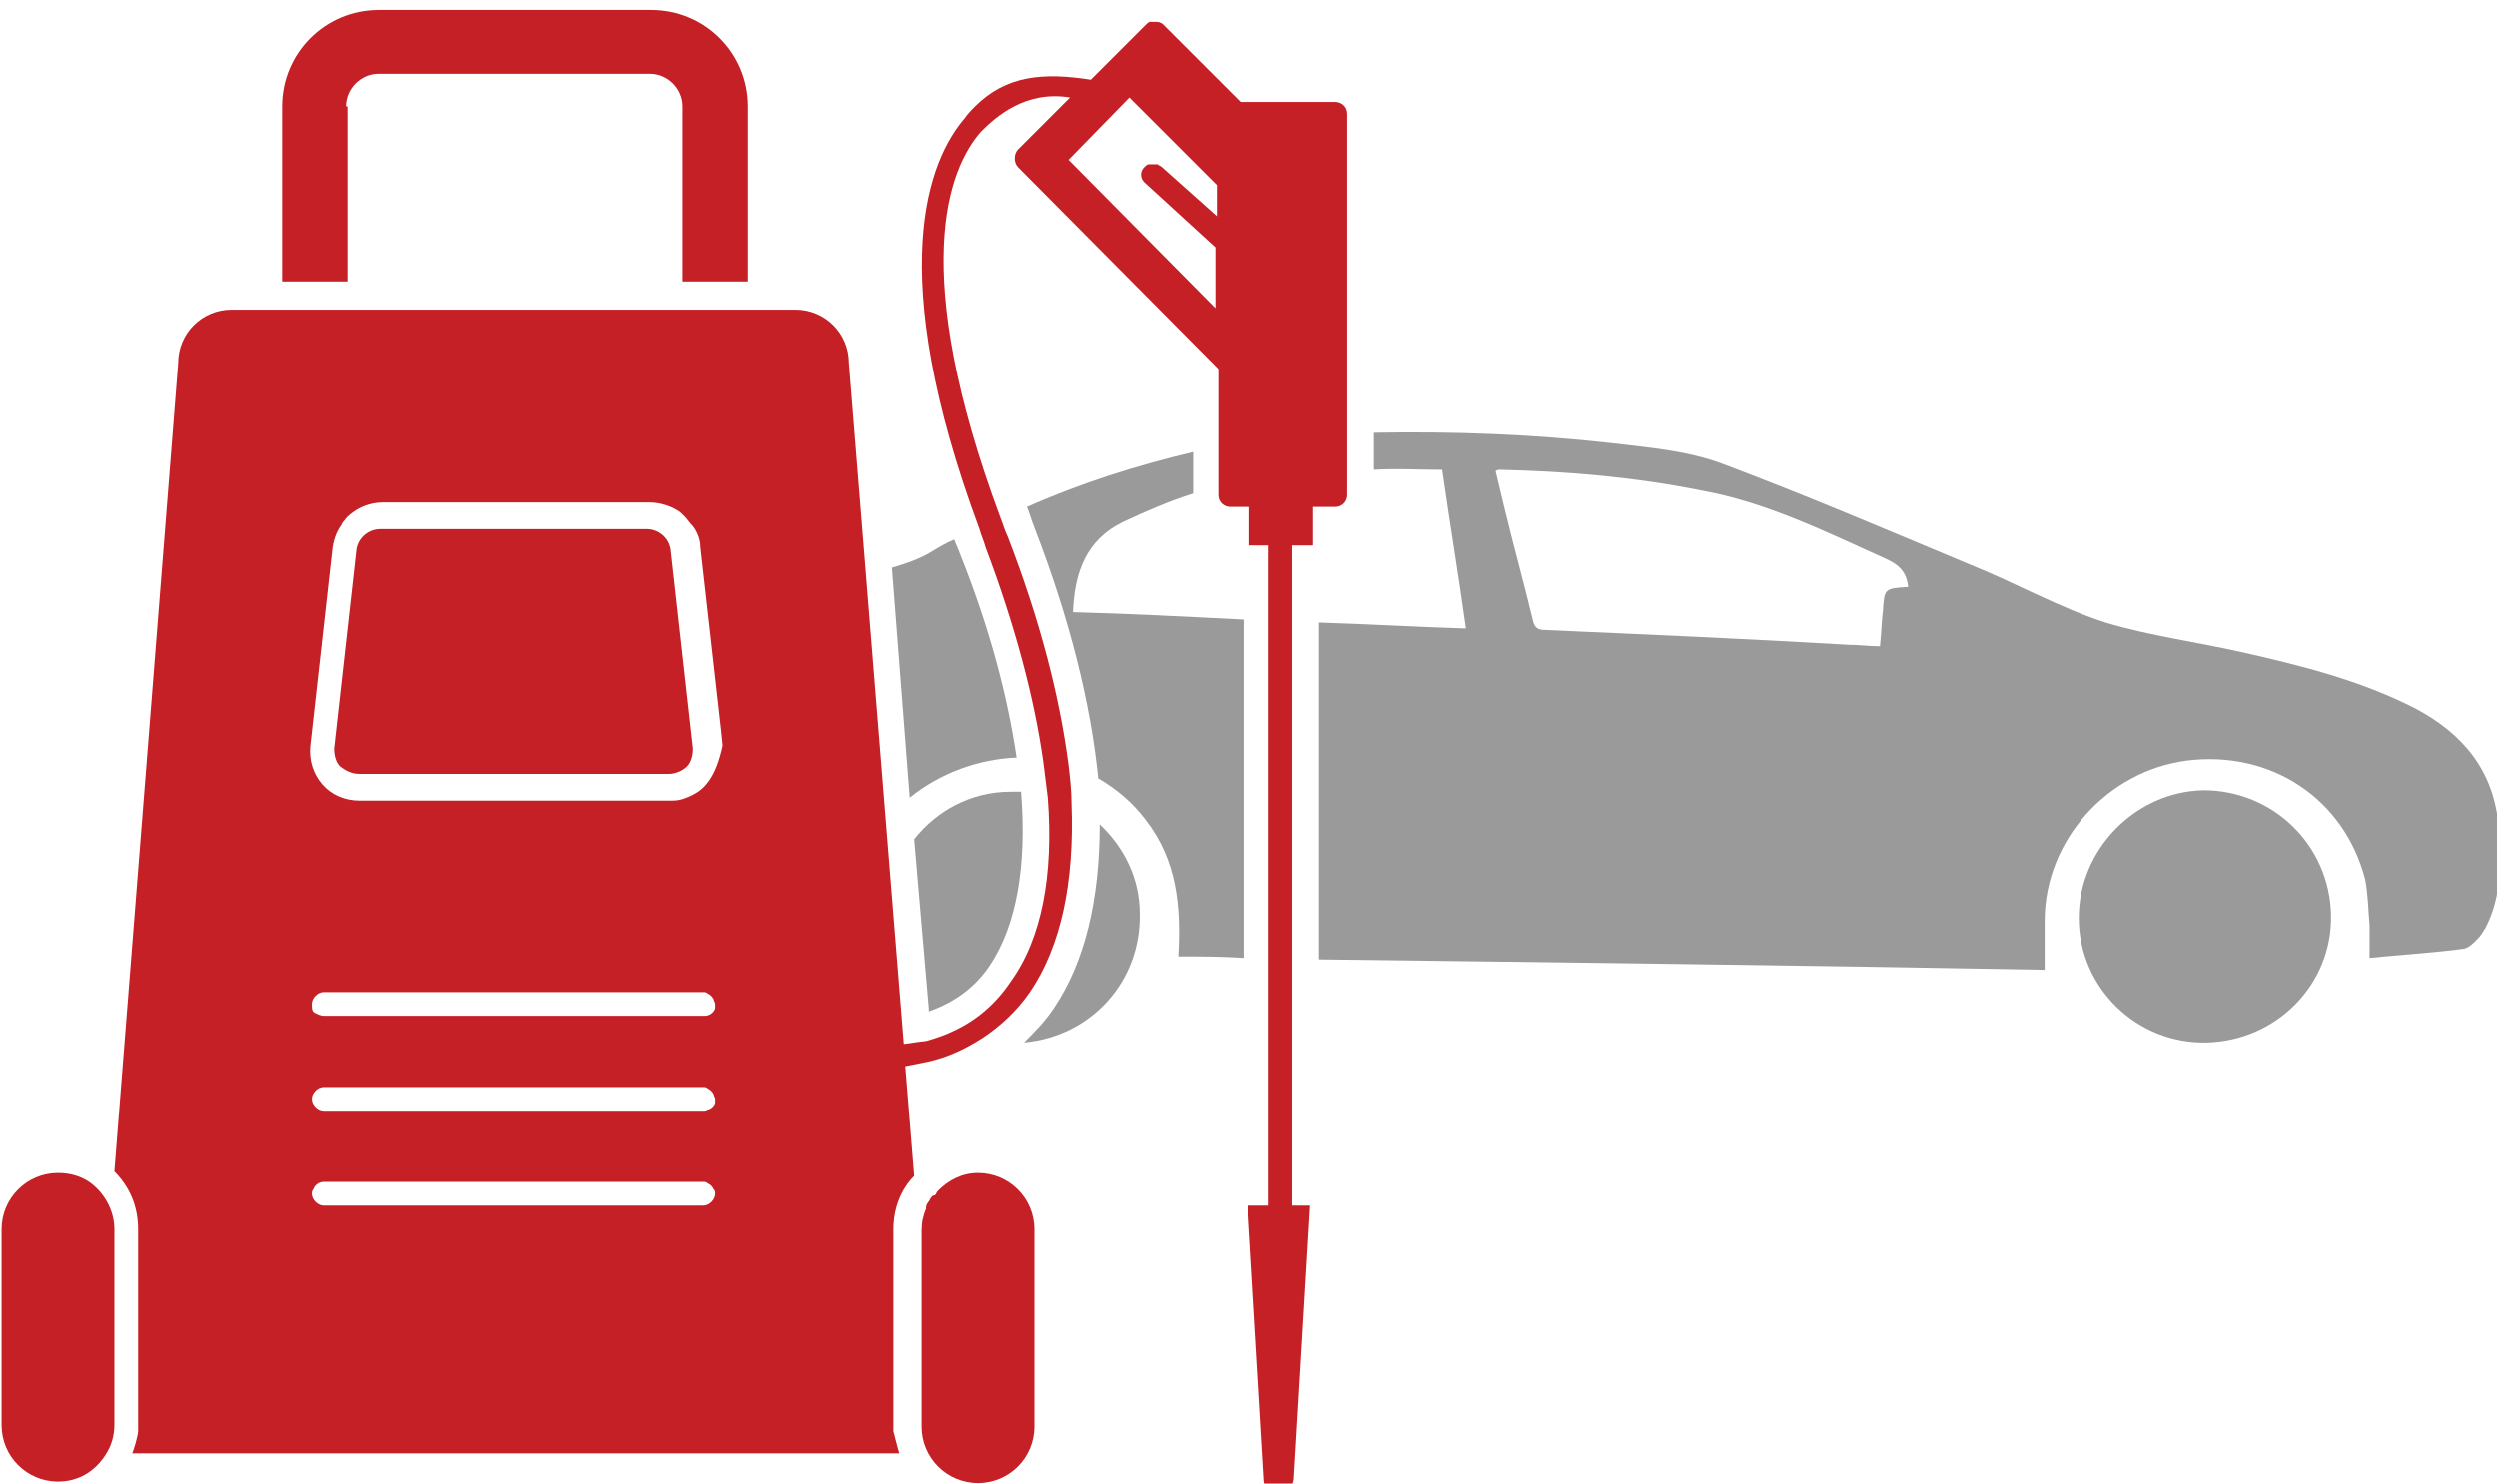 <svg width="138" height="82" viewBox="0 0 138 82" fill="none" xmlns="http://www.w3.org/2000/svg">
<path d="M59.291 33.842C59.373 31.628 60.029 29.824 62.079 28.84C63.309 28.266 64.621 27.692 65.933 27.282V24.986C62.817 25.724 59.701 26.708 56.749 28.02C56.913 28.43 56.995 28.758 57.159 29.168C59.127 34.252 60.275 38.926 60.685 43.026C61.669 43.6 62.571 44.338 63.309 45.322C65.031 47.536 65.277 50.078 65.113 52.866C66.343 52.866 67.491 52.866 68.721 52.948V34.252C65.523 34.088 62.407 33.924 59.291 33.842Z" fill="#9B9A9A"/>
<path d="M56.175 41.878C55.683 38.516 54.699 34.744 53.059 30.644C52.977 30.398 52.813 30.07 52.731 29.824C52.321 29.988 51.911 30.234 51.501 30.48C50.845 30.89 50.107 31.136 49.287 31.382L50.271 44.092C51.993 42.698 54.125 41.96 56.175 41.878Z" fill="#9B9A9A"/>
<path d="M138.093 45.732C137.847 42.616 136.125 40.566 133.501 39.172C130.467 37.614 127.187 36.794 123.907 36.056C121.365 35.482 118.823 35.154 116.363 34.416C113.821 33.596 111.361 32.202 108.901 31.218C104.391 29.332 99.799 27.364 95.207 25.642C93.239 24.904 91.107 24.74 89.057 24.494C84.711 24.002 80.283 23.838 75.937 23.92V25.97C77.167 25.888 78.397 25.97 79.709 25.97C80.119 28.84 80.611 31.792 81.021 34.744C78.315 34.662 75.609 34.498 72.903 34.416V53.03C86.269 53.194 99.635 53.358 113.001 53.604C113.001 52.62 113.001 51.718 113.001 50.898C113.001 46.47 116.445 42.616 120.873 42.042C125.547 41.468 129.565 44.174 130.713 48.602C130.877 49.422 130.877 50.242 130.959 51.144C130.959 51.718 130.959 52.292 130.959 52.948C131.615 52.866 134.977 52.62 136.043 52.456C136.289 52.456 136.535 52.292 136.781 52.046C136.945 51.882 137.109 51.718 137.191 51.554C137.273 51.472 137.273 51.39 137.355 51.308C138.257 49.586 138.257 47.618 138.093 45.732ZM104.063 33.76C103.981 34.416 103.981 34.99 103.899 35.728C103.325 35.728 102.751 35.646 102.177 35.646C96.601 35.318 90.943 35.072 85.367 34.826C84.957 34.826 84.793 34.662 84.711 34.252C84.219 32.202 83.645 30.152 83.153 28.102C82.989 27.446 82.825 26.708 82.661 26.052C82.743 25.97 82.825 25.97 82.907 25.97C86.679 26.052 90.369 26.38 94.059 27.118C97.667 27.774 100.947 29.414 104.227 30.89C104.965 31.218 105.375 31.628 105.457 32.448C104.145 32.53 104.145 32.53 104.063 33.76Z" fill="#9B9A9A"/>
<path d="M121.775 43.682C118.003 43.764 114.887 46.962 114.887 50.734C114.887 54.588 118.085 57.704 121.939 57.622C125.793 57.54 128.909 54.424 128.827 50.57C128.745 46.716 125.629 43.682 121.775 43.682Z" fill="#9B9A9A"/>
<path d="M58.225 55.736C57.733 56.474 57.159 57.048 56.585 57.622C60.275 57.294 63.063 54.26 62.981 50.488C62.981 48.52 62.079 46.798 60.767 45.568C60.767 49.75 59.947 53.194 58.225 55.736Z" fill="#9B9A9A"/>
<path d="M51.337 55.9C52.731 55.408 53.879 54.588 54.699 53.358C56.175 51.144 56.749 47.864 56.421 43.764C56.257 43.764 56.093 43.764 55.847 43.764C53.633 43.764 51.747 44.83 50.517 46.388L51.337 55.9C51.337 55.818 51.255 55.818 51.337 55.9Z" fill="#9B9A9A"/>
<path d="M19.111 5.88C19.111 4.896 19.931 4.076 20.915 4.076H35.921C36.905 4.076 37.725 4.896 37.725 5.88V15.556H41.333V5.88C41.333 2.928 38.955 0.55 36.003 0.55H20.915C17.963 0.55 15.585 2.928 15.585 5.88V15.556H19.193V5.88H19.111Z" fill="#C42026"/>
<path d="M51.337 66.396C51.255 66.478 51.173 66.642 51.173 66.724C51.173 66.724 51.173 66.724 51.173 66.806C51.009 67.216 50.927 67.544 50.927 68.036V78.86C50.927 80.582 52.321 81.976 54.043 81.976C55.765 81.976 57.159 80.582 57.159 78.86V67.954C57.159 66.232 55.765 64.838 54.043 64.838C53.141 64.838 52.403 65.248 51.829 65.822C51.747 65.904 51.747 65.986 51.665 66.068C51.501 66.068 51.419 66.232 51.337 66.396Z" fill="#C42026"/>
<path d="M19.849 42.78H36.987C37.315 42.78 37.725 42.616 37.971 42.37C38.217 42.124 38.299 41.714 38.299 41.386L37.069 30.398C36.987 29.742 36.413 29.25 35.757 29.25H20.997C20.341 29.25 19.767 29.742 19.685 30.398L18.455 41.386C18.455 41.714 18.537 42.124 18.783 42.37C19.111 42.616 19.439 42.78 19.849 42.78Z" fill="#C42026"/>
<path d="M53.879 5.88C53.715 6.044 53.469 6.29 53.305 6.536C51.337 8.832 48.795 14.9 54.125 29.25C54.207 29.578 54.371 29.906 54.453 30.234C56.093 34.58 57.159 38.598 57.651 42.124C57.733 42.78 57.815 43.436 57.897 44.092C58.225 48.356 57.569 51.882 55.847 54.26C55.027 55.49 53.961 56.392 52.731 56.966C52.239 57.212 51.747 57.376 51.173 57.54C51.091 57.54 50.517 57.622 49.943 57.704L46.909 20.066C46.909 18.426 45.597 17.114 43.957 17.114H12.797C11.157 17.114 9.845 18.426 9.845 20.066L6.319 64.756C7.139 65.576 7.631 66.642 7.631 67.954V79.106C7.631 79.352 7.385 80.172 7.303 80.336H49.697C49.615 80.09 49.369 79.106 49.369 79.106C49.369 78.942 49.369 67.954 49.369 67.954C49.369 66.806 49.779 65.74 50.517 65.002L50.025 58.934L51.255 58.688C52.403 58.442 53.387 57.95 54.289 57.376C55.273 56.72 56.175 55.9 56.913 54.834C58.635 52.292 59.373 48.766 59.209 44.42C59.209 43.682 59.127 43.026 59.045 42.288C58.553 38.516 57.487 34.334 55.683 29.66C55.519 29.332 55.437 29.004 55.273 28.594C50.189 14.9 52.403 9.324 54.207 7.274C55.027 6.454 56.667 4.978 59.127 5.388L56.257 8.258C56.011 8.504 56.011 8.996 56.257 9.242L67.327 20.394V27.364C67.327 27.774 67.655 28.02 67.983 28.02H69.049V30.152H70.115V66.642H68.967L69.869 81.812C69.869 82.222 70.279 82.55 70.689 82.55C71.099 82.55 71.427 82.222 71.509 81.812L72.411 66.642H71.427V30.152H72.575V28.02H73.805C74.215 28.02 74.461 27.692 74.461 27.364V6.29C74.461 5.88 74.133 5.634 73.805 5.634H68.557L64.293 1.37C64.129 1.206 63.965 1.206 63.801 1.206H63.719C63.637 1.206 63.637 1.206 63.555 1.206C63.473 1.206 63.391 1.288 63.309 1.37L60.275 4.404C57.651 3.994 55.601 4.158 53.879 5.88ZM39.529 65.986C39.529 66.314 39.201 66.642 38.873 66.642H17.881C17.553 66.642 17.225 66.314 17.225 65.986C17.225 65.904 17.225 65.822 17.307 65.74C17.389 65.494 17.635 65.33 17.881 65.33H38.873C38.955 65.33 39.037 65.33 39.119 65.412C39.283 65.494 39.365 65.576 39.447 65.74C39.529 65.822 39.529 65.904 39.529 65.986ZM39.529 60.984C39.447 61.148 39.365 61.23 39.201 61.312C39.119 61.312 39.037 61.394 38.955 61.394H17.881C17.553 61.394 17.225 61.066 17.225 60.738C17.225 60.41 17.553 60.082 17.881 60.082H38.873C38.955 60.082 39.037 60.082 39.119 60.164C39.283 60.246 39.365 60.328 39.447 60.492C39.447 60.574 39.529 60.656 39.529 60.738C39.529 60.82 39.529 60.902 39.529 60.984ZM39.529 55.736C39.447 55.982 39.201 56.146 38.955 56.146H17.881C17.717 56.146 17.553 56.064 17.389 55.982C17.225 55.9 17.225 55.736 17.225 55.49C17.225 55.162 17.553 54.834 17.881 54.834H38.873C38.955 54.834 39.037 54.834 39.119 54.916C39.283 54.998 39.365 55.08 39.447 55.244C39.447 55.326 39.529 55.408 39.529 55.49C39.529 55.572 39.529 55.736 39.529 55.736ZM39.037 43.354C38.709 43.764 38.217 44.01 37.725 44.174C37.479 44.256 37.233 44.256 36.987 44.256H19.849C19.029 44.256 18.291 43.928 17.799 43.354C17.307 42.78 17.061 42.042 17.143 41.222L18.373 30.234C18.455 29.742 18.619 29.332 18.865 29.004C18.865 28.922 19.029 28.758 19.029 28.758C19.193 28.512 19.439 28.348 19.685 28.184C20.095 27.938 20.587 27.774 21.161 27.774H35.921C36.413 27.774 36.987 27.938 37.397 28.184C37.561 28.266 37.643 28.348 37.807 28.512C37.971 28.676 38.135 28.922 38.299 29.086C38.545 29.414 38.709 29.824 38.709 30.234L39.857 40.402L39.939 41.222C39.775 41.96 39.529 42.78 39.037 43.354ZM59.045 8.832L62.407 5.388L67.245 10.226V11.948L64.211 9.242C64.129 9.16 64.047 9.16 63.965 9.078H63.883C63.801 9.078 63.801 9.078 63.719 9.078C63.637 9.078 63.637 9.078 63.555 9.078H63.473C63.391 9.078 63.309 9.16 63.227 9.242C62.981 9.488 62.981 9.898 63.309 10.144L67.163 13.67V17.032L59.045 8.832Z" fill="#C42026"/>
<path d="M4.925 65.33C4.433 65.002 3.859 64.838 3.203 64.838C1.481 64.838 0.087 66.232 0.087 67.954V78.778C0.087 80.5 1.481 81.894 3.203 81.894C4.351 81.894 5.253 81.32 5.827 80.418C6.155 79.926 6.319 79.352 6.319 78.778V67.954C6.319 66.888 5.745 65.904 4.925 65.33Z" fill="#C42026"/>
</svg>
